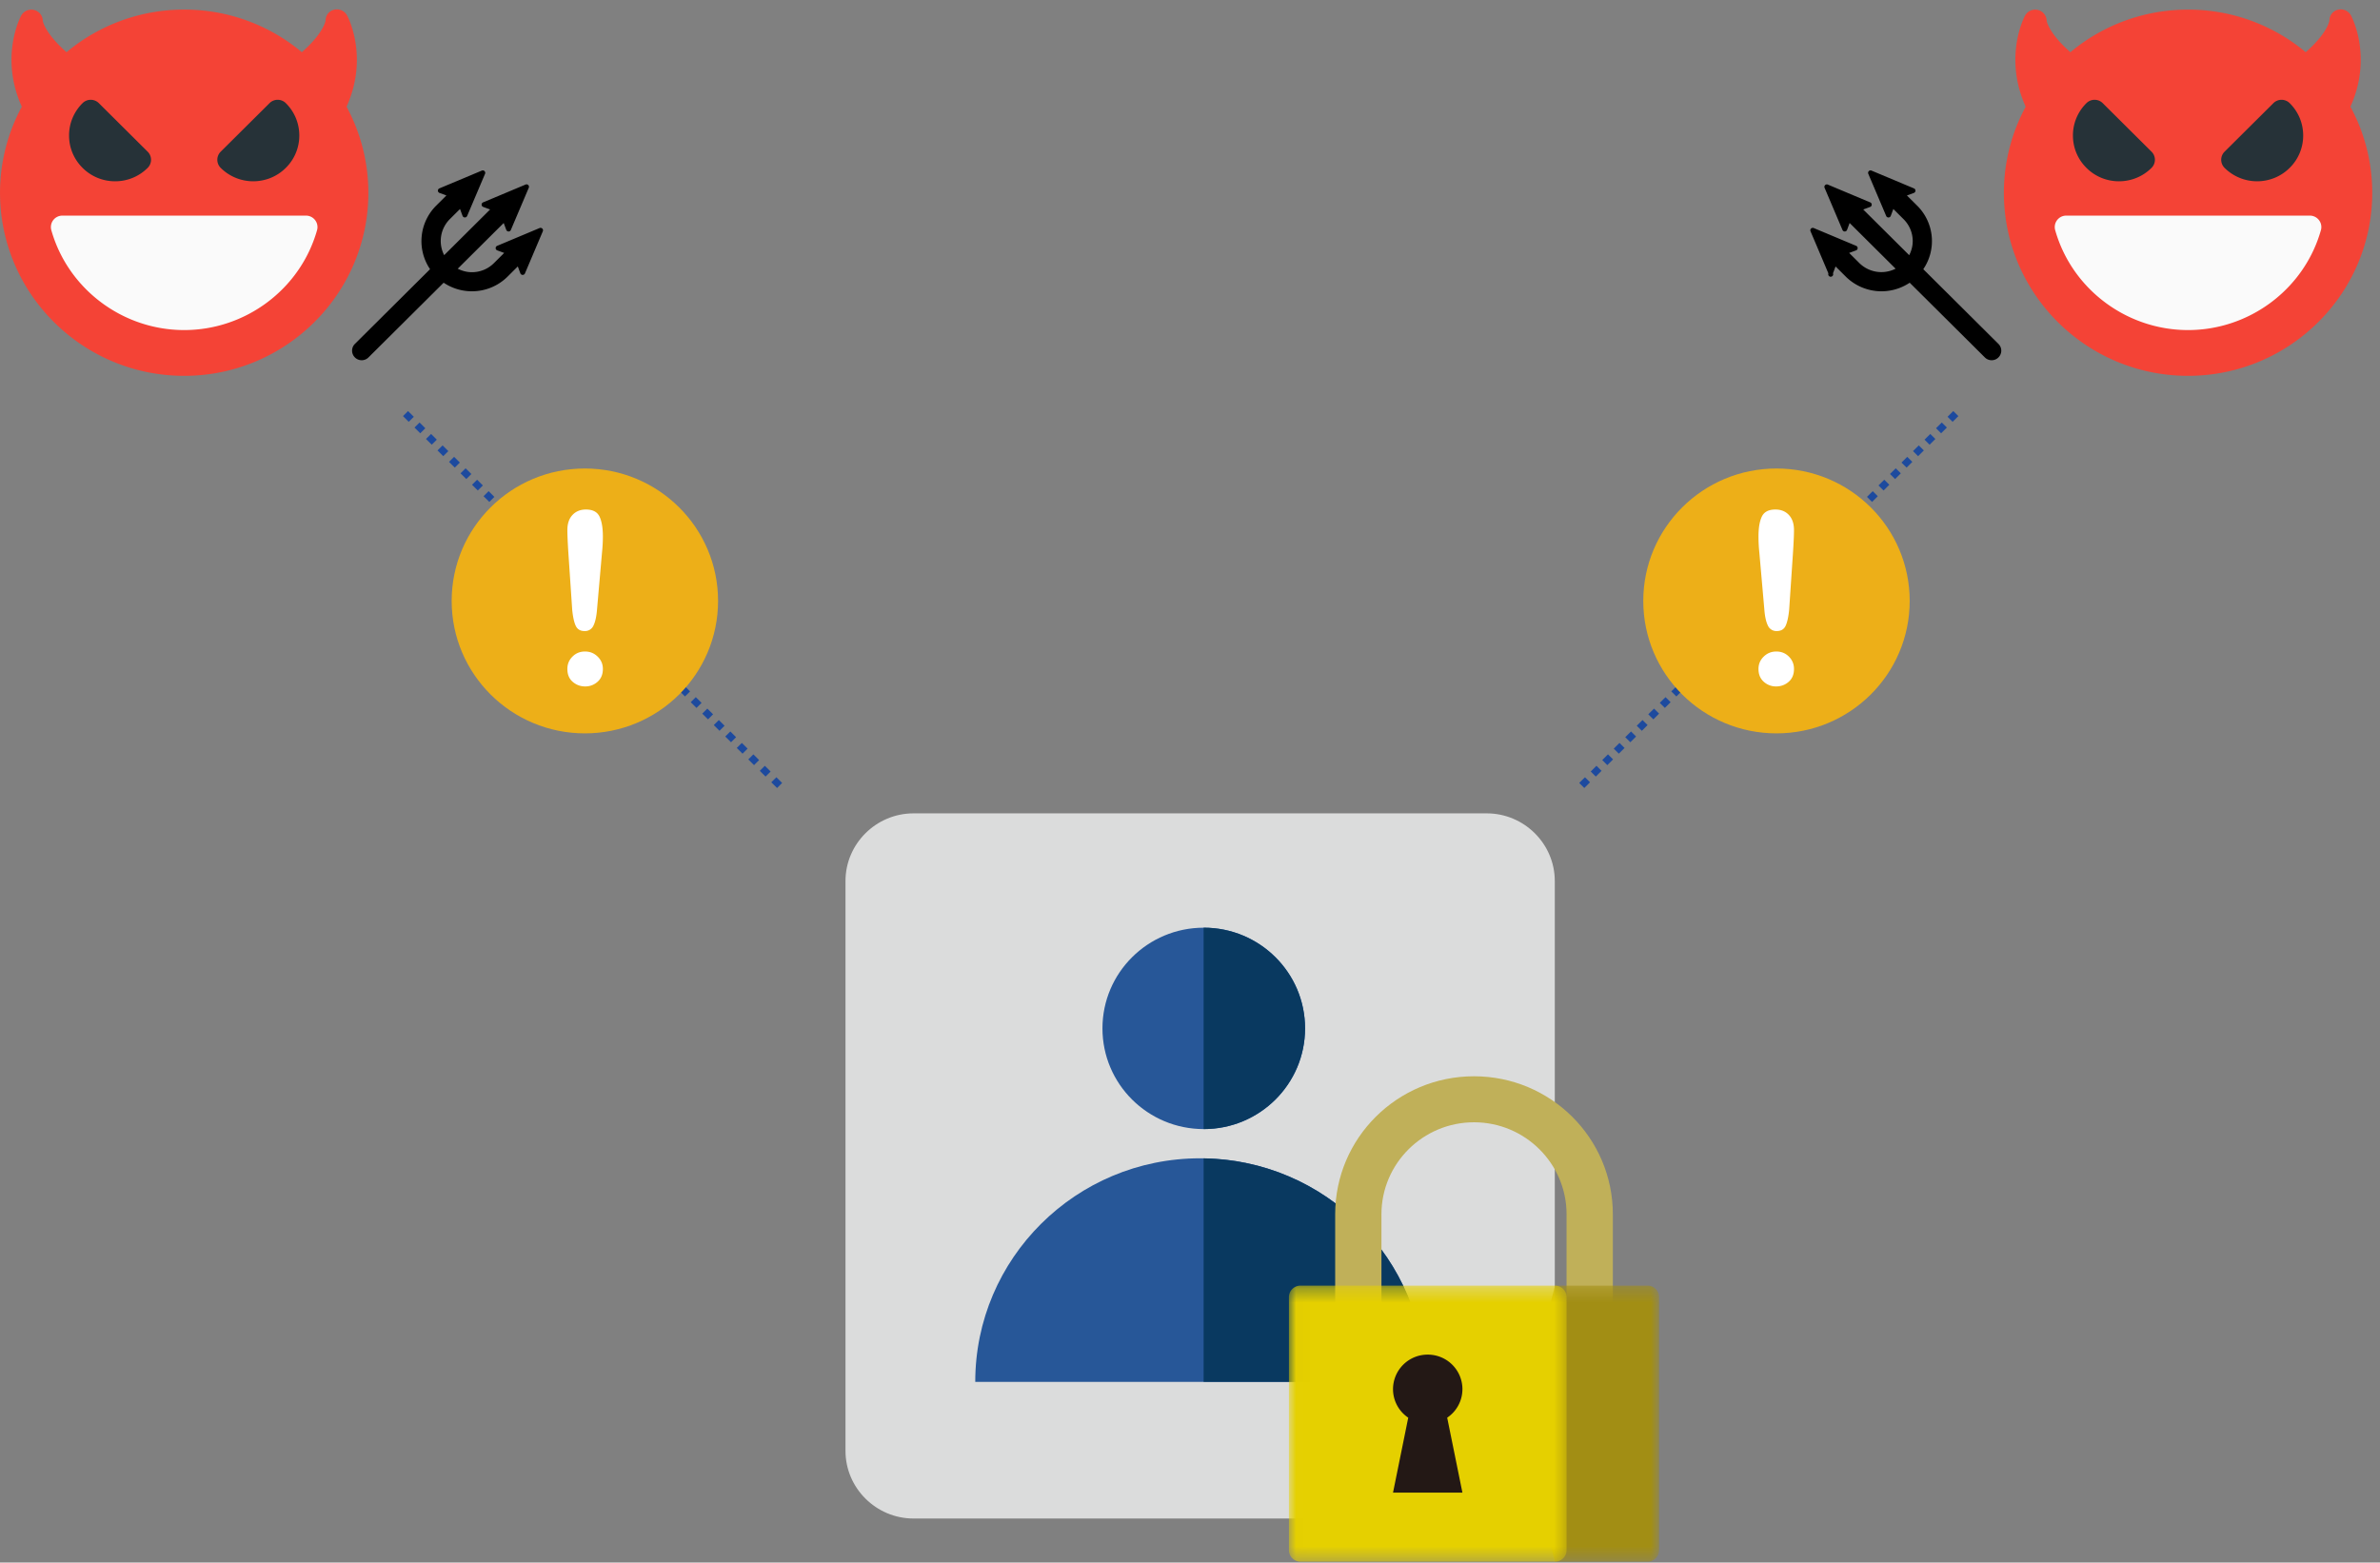 <svg xmlns="http://www.w3.org/2000/svg" xmlns:xlink="http://www.w3.org/1999/xlink" width="166" height="109" viewBox="0 0 166 109">
    <rect x="0" y="0" width="166" height="109" fill="#808080" stroke="none"/>
    <defs>
        <path id="a" d="M.4.315h9.684v19.256H.4z"/>
        <path id="c" d="M.009.315h19.366v19.256H.009z"/>
    </defs>
    <g fill="none" fill-rule="evenodd">
        <path fill="#1D4A9E" d="M28.508 29.425l-.4-.399.353-.352.402.4-.355.351zm.803.798l-.401-.4.354-.351.401.4-.354.351zm.803.798l-.402-.399.355-.352.4.399-.353.352zm.803.799l-.402-.4.355-.351.4.399-.353.352zm.803.798l-.401-.399.353-.352.402.398-.354.353zm.803.798l-.402-.4.354-.35.401.398-.353.352zm.803.799l-.403-.4.355-.352.401.4-.353.352zm.802.797l-.401-.399.354-.351.4.398-.353.352zm.803.798l-.401-.398.353-.353.402.4-.354.351zm.803.799l-.402-.4.354-.352.402.4-.354.352zm.802.798l-.4-.399.353-.352.401.398-.354.353zm.803.798l-.4-.398.353-.353.401.4-.354.351zm.803.799l-.401-.4.353-.352.403.4-.355.352zm.803.797l-.401-.398.353-.352.402.398-.354.352zm.803.799l-.402-.4.355-.35.4.398-.353.352zm.803.798l-.402-.4.354-.351.402.399-.354.352zm.802.798l-.401-.399.354-.352.401.399-.354.352zm.803.798l-.402-.4.355-.351.401.4-.354.351zm.803.799l-.402-.4.355-.351.4.398-.353.353zm.803.798l-.402-.4.355-.35.4.398-.353.352zm.802.798l-.401-.4.354-.352.402.4-.355.352zm.803.798l-.401-.399.354-.352.401.4-.354.35zm.803.798l-.4-.398.353-.353.401.4-.354.351zm.803.799l-.401-.4.353-.352.402.4-.354.352zm.803.798l-.402-.4.354-.351.402.399-.354.352zm.803.798l-.401-.399.353-.352.402.4-.354.351zm.802.798l-.4-.399.353-.352.402.399-.355.352zm.803.798l-.401-.399.354-.351.4.398-.353.352zm.803.799l-.402-.4.355-.352.4.4-.353.352zm.803.797l-.402-.399.354-.351.401.398-.353.352zm.802.799l-.4-.399.353-.352.401.399-.354.352zm.803.798l-.401-.4.353-.351.403.4-.355.351zm.803.798l-.401-.399.354-.351.401.398-.354.352z"/>
        <path fill="#F44336" d="M24.172 7.444c1.557-3.455.11-6.229.045-6.35a.813.813 0 0 0-.903-.42.776.776 0 0 0-.607.755c0 .009-.108.855-1.654 2.212A12.745 12.745 0 0 0 12.846.67a12.76 12.76 0 0 0-8.205 2.97C3.119 2.304 2.99 1.47 2.987 1.47a.8.8 0 0 0-.61-.775.809.809 0 0 0-.903.4c-.064.119-1.51 2.894.047 6.349a12.63 12.63 0 0 0-1.52 6c0 7.043 5.762 12.773 12.845 12.773 7.084 0 12.847-5.73 12.847-12.773a12.63 12.63 0 0 0-1.52-6"/>
        <path fill="#263238" d="M6.894 7.195a.806.806 0 0 0-1.135 0 3.16 3.16 0 0 0-.942 2.258c0 .852.335 1.655.942 2.257a3.192 3.192 0 0 0 2.27.935 3.19 3.19 0 0 0 2.27-.935.794.794 0 0 0 0-1.129L6.894 7.195zM19.935 7.195a.805.805 0 0 0-1.135 0l-3.407 3.386a.796.796 0 0 0 0 1.129 3.21 3.21 0 0 0 2.271.935c.822 0 1.645-.312 2.27-.935a3.156 3.156 0 0 0 .942-2.257c0-.853-.334-1.656-.941-2.258"/>
        <path fill="#FAFAFA" d="M21.98 15.357a.799.799 0 0 0-.639-.316H4.351a.799.799 0 0 0-.772 1.015c1.162 4.102 4.972 6.968 9.267 6.968 4.296 0 8.107-2.866 9.268-6.968a.793.793 0 0 0-.134-.699"/>
        <path fill="#000" d="M37.824 15.944a.174.174 0 0 0-.189-.037l-2.958 1.241a.17.17 0 0 0 .007.318l.482.177-.714.71c-.411.41-.958.635-1.54.635-.35 0-.683-.09-.986-.244l3.206-3.188.18.48a.171.171 0 0 0 .318.006L36.88 13.1a.17.17 0 0 0-.225-.225l-2.96 1.241a.171.171 0 0 0-.104.161c.002.07.045.132.112.157l.482.178-3.205 3.187a2.154 2.154 0 0 1 .392-2.511l.713-.71.178.48a.173.173 0 0 0 .32.006l1.248-2.94a.171.171 0 0 0-.225-.224l-2.958 1.24a.171.171 0 0 0-.106.16c.001.071.047.133.112.157l.483.178-.714.71a3.49 3.49 0 0 0-.427 4.432l-5.243 5.213a.664.664 0 0 0 0 .942.67.67 0 0 0 .948 0l5.243-5.212a3.53 3.53 0 0 0 1.969.599 3.52 3.52 0 0 0 2.49-1.024l.713-.71.178.48a.17.17 0 0 0 .158.111c.07.001.134-.04.162-.104l1.248-2.942a.172.172 0 0 0-.037-.187"/>
        <path fill="#DBDCDC" d="M103.696 105.926H63.718c-2.61 0-4.747-2.124-4.747-4.72V61.457c0-2.596 2.136-4.72 4.747-4.72h39.978c2.611 0 4.747 2.124 4.747 4.72v39.75c0 2.595-2.136 4.719-4.747 4.719"/>
        <path fill="#275798" d="M68.022 96.393c0-8.613 7.023-15.595 15.685-15.595 8.663 0 15.686 6.982 15.686 15.595H68.022z"/>
        <path fill="#093960" d="M83.95 80.804v15.588h15.442c0-8.532-6.892-15.46-15.443-15.588"/>
        <path fill="#275798" d="M83.96 64.712c3.902 0 7.066 3.144 7.066 7.024s-3.164 7.025-7.066 7.025c-3.902 0-7.066-3.145-7.066-7.025 0-3.88 3.164-7.024 7.066-7.024"/>
        <path fill="#093960" d="M83.96 64.71l-.011.001V78.76h.011c3.902 0 7.066-3.145 7.066-7.024 0-3.88-3.164-7.025-7.066-7.025"/>
        <path fill="#C0B059" d="M102.809 75.077c-5.348 0-9.683 4.31-9.683 9.628v6.579h3.227v-6.58c0-3.539 2.896-6.418 6.457-6.418 3.56 0 6.455 2.88 6.455 6.419v6.579h3.228v-6.58c0-5.317-4.336-9.627-9.684-9.627"/>
        <g transform="translate(105.636 89.364)">
            <mask id="b" fill="#fff">
                <use xlink:href="#a"/>
            </mask>
            <path fill="#A28E14" d="M9.277.315H2.82L.401 9.943l2.42 9.628h6.456a.807.807 0 0 0 .807-.803V1.118a.807.807 0 0 0-.807-.803" mask="url(#b)"/>
        </g>
        <g transform="translate(89.89 89.364)">
            <mask id="d" fill="#fff">
                <use xlink:href="#c"/>
            </mask>
            <path fill="#E5D000" d="M18.568.315H.816a.807.807 0 0 0-.807.802v17.651c0 .442.363.803.807.803h17.752a.807.807 0 0 0 .807-.803V1.118a.806.806 0 0 0-.807-.803" mask="url(#d)"/>
        </g>
        <path fill="#231815" d="M102.002 96.9a2.413 2.413 0 0 0-2.42-2.407A2.413 2.413 0 0 0 97.16 96.9a2.4 2.4 0 0 0 1.062 1.992l-1.062 5.228h4.841l-1.062-5.228a2.4 2.4 0 0 0 1.062-1.992"/>
        <path fill="#EDAF18" d="M40.793 32.681c5.131 0 9.291 4.136 9.291 9.238 0 5.102-4.16 9.238-9.29 9.238-5.131 0-9.291-4.136-9.291-9.238 0-5.102 4.16-9.238 9.29-9.238"/>
        <path fill="#FFF" d="M40.818 47.883c-.333 0-.624-.106-.872-.321-.25-.214-.373-.514-.373-.9 0-.338.118-.625.356-.86.238-.238.529-.355.874-.355.343 0 .637.117.88.354.244.236.366.523.366.86 0 .38-.124.68-.37.897a1.26 1.26 0 0 1-.86.325m-.91-5.363l-.263-3.905c-.05-.76-.073-1.306-.073-1.638 0-.45.118-.803.356-1.055.238-.254.55-.38.939-.38.47 0 .784.162.943.485.158.324.238.79.238 1.398 0 .36-.02.723-.058 1.093l-.352 4.019c-.04.478-.12.845-.246 1.1a.644.644 0 0 1-.623.383c-.296 0-.5-.123-.616-.371-.114-.247-.196-.624-.246-1.13"/>
        <path fill="#1D4A9E" d="M135.837 29.073l.4-.399.355.352-.401.399-.354-.352zm-.803.798l.402-.4.354.353-.402.4-.354-.353zm-.803.798l.402-.399.354.352-.401.4-.355-.353zm-.803.798l.402-.398.354.351-.401.4-.355-.353zm-.803.799l.402-.4.354.353-.4.4-.356-.353zm-.802.798l.401-.399.354.352-.4.4-.355-.353zm-.803.798l.402-.399.354.352-.402.4-.354-.353zm-.802.798l.4-.398.354.351-.4.4-.354-.353zm-.803.799l.4-.4.355.353-.402.398-.353-.351zm-.803.798l.401-.4.355.352-.403.4-.353-.352zm-.803.797l.401-.398.354.352-.4.399-.355-.353zm-.803.8l.401-.4.354.352-.401.4-.354-.353zm-.803.798l.402-.4.354.352-.402.4-.354-.352zm-.802.797l.4-.398.355.352-.401.398-.354-.352zm-.803.799l.401-.399.354.352-.401.399-.355-.352zm-.804.798l.403-.4.353.352-.4.4-.356-.352zm-.801.798l.4-.399.354.352-.4.399-.354-.352zm-.803.798l.401-.4.354.353-.402.399-.353-.352zm-.804.798l.402-.398.354.351-.401.4-.355-.353zm-.803.799l.402-.399.354.352-.401.399-.355-.352zm-.802.798l.401-.4.355.353-.402.399-.354-.352zm-.803.798l.401-.4.355.353-.402.399-.354-.352zm-.803.799l.401-.4.355.353-.402.398-.354-.351zm-.803.797l.402-.399.354.352-.401.4-.355-.353zm-.802.799l.401-.4.354.352-.402.4-.353-.352zm-.803.798l.4-.399.356.352-.403.399-.353-.352zm-.803.798l.401-.399.354.352-.4.4-.355-.353zm-.803.798l.402-.399.353.352-.4.4-.355-.353zm-.803.799l.402-.4.354.353-.402.399-.354-.352zm-.802.797l.401-.398.354.351-.401.399-.354-.352zm-.803.799l.401-.4.354.353-.401.399-.354-.352zm-.803.798l.402-.4.354.353-.402.399-.354-.352zm-.802.798l.4-.398.354.351-.4.399-.354-.352z"/>
        <path fill="#EDAF18" d="M123.906 32.681c-5.131 0-9.291 4.136-9.291 9.238 0 5.102 4.16 9.238 9.291 9.238s9.291-4.136 9.291-9.238c0-5.102-4.16-9.238-9.29-9.238"/>
        <path fill="#FFF" d="M123.02 47.558c-.246-.218-.369-.517-.369-.896 0-.338.122-.625.365-.86.243-.238.537-.355.881-.355s.636.117.874.354c.236.236.356.523.356.86 0 .387-.125.687-.373.9-.248.216-.54.322-.873.322a1.26 1.26 0 0 1-.861-.325m1.525-3.909c-.115.248-.32.37-.615.37a.645.645 0 0 1-.623-.382c-.126-.255-.208-.622-.246-1.1l-.353-4.019c-.038-.37-.057-.734-.057-1.093 0-.608.08-1.074.238-1.398.158-.323.473-.485.943-.485.387 0 .701.126.939.38.236.252.356.605.356 1.055 0 .332-.024.878-.074 1.638l-.262 3.905c-.05.505-.131.882-.246 1.129"/>
        <path fill="#F44336" d="M163.938 7.444c1.557-3.455.11-6.229.045-6.35a.813.813 0 0 0-.904-.42.775.775 0 0 0-.607.755c0 .009-.107.855-1.654 2.212a12.745 12.745 0 0 0-8.206-2.97c-3.022 0-5.91 1.051-8.206 2.97-1.522-1.337-1.65-2.171-1.653-2.171a.8.8 0 0 0-.61-.775.809.809 0 0 0-.903.4c-.064.119-1.51 2.894.047 6.349a12.63 12.63 0 0 0-1.521 6c0 7.043 5.763 12.773 12.846 12.773 7.084 0 12.847-5.73 12.847-12.773a12.63 12.63 0 0 0-1.52-6"/>
        <path fill="#263238" d="M146.66 7.195a.806.806 0 0 0-1.135 0 3.157 3.157 0 0 0-.942 2.258c0 .852.334 1.655.942 2.257a3.192 3.192 0 0 0 2.27.935c.857 0 1.665-.331 2.27-.935a.794.794 0 0 0 0-1.129l-3.405-3.386zM159.7 7.195a.806.806 0 0 0-1.135 0l-3.406 3.386a.796.796 0 0 0 0 1.129 3.209 3.209 0 0 0 2.271.935c.822 0 1.644-.312 2.27-.935a3.156 3.156 0 0 0 .942-2.257c0-.853-.334-1.656-.942-2.258"/>
        <path fill="#FAFAFA" d="M161.746 15.357a.799.799 0 0 0-.639-.316h-16.99a.798.798 0 0 0-.772 1.015c1.162 4.102 4.972 6.968 9.267 6.968 4.296 0 8.107-2.866 9.267-6.968a.793.793 0 0 0-.133-.699"/>
        <path fill="#000" d="M130.346 11.937a.172.172 0 0 0-.036.188l1.248 2.941a.17.17 0 0 0 .162.104.17.17 0 0 0 .157-.111l.179-.48.713.71c.412.41.639.953.639 1.532 0 .348-.09.678-.245.98l-3.207-3.188.482-.178a.171.171 0 0 0 .112-.156c.001-.07-.04-.134-.105-.161l-2.958-1.242a.173.173 0 0 0-.189.037.171.171 0 0 0-.037.188l1.248 2.941a.172.172 0 0 0 .32-.007l.179-.48 3.206 3.188a2.186 2.186 0 0 1-2.526-.39l-.714-.71.482-.177a.17.17 0 0 0 .112-.157.17.17 0 0 0-.105-.161l-2.958-1.24a.174.174 0 0 0-.19.036.172.172 0 0 0-.035.188l1.247 2.94a.172.172 0 1 0 .32-.007l.179-.479.713.71a3.54 3.54 0 0 0 4.458.425l5.243 5.213a.672.672 0 0 0 1.145-.472.66.66 0 0 0-.197-.47l-5.243-5.214a3.48 3.48 0 0 0-.427-4.432l-.714-.71.482-.177a.17.17 0 0 0 .007-.318l-2.958-1.24a.174.174 0 0 0-.189.036"/>
    </g>
</svg>
